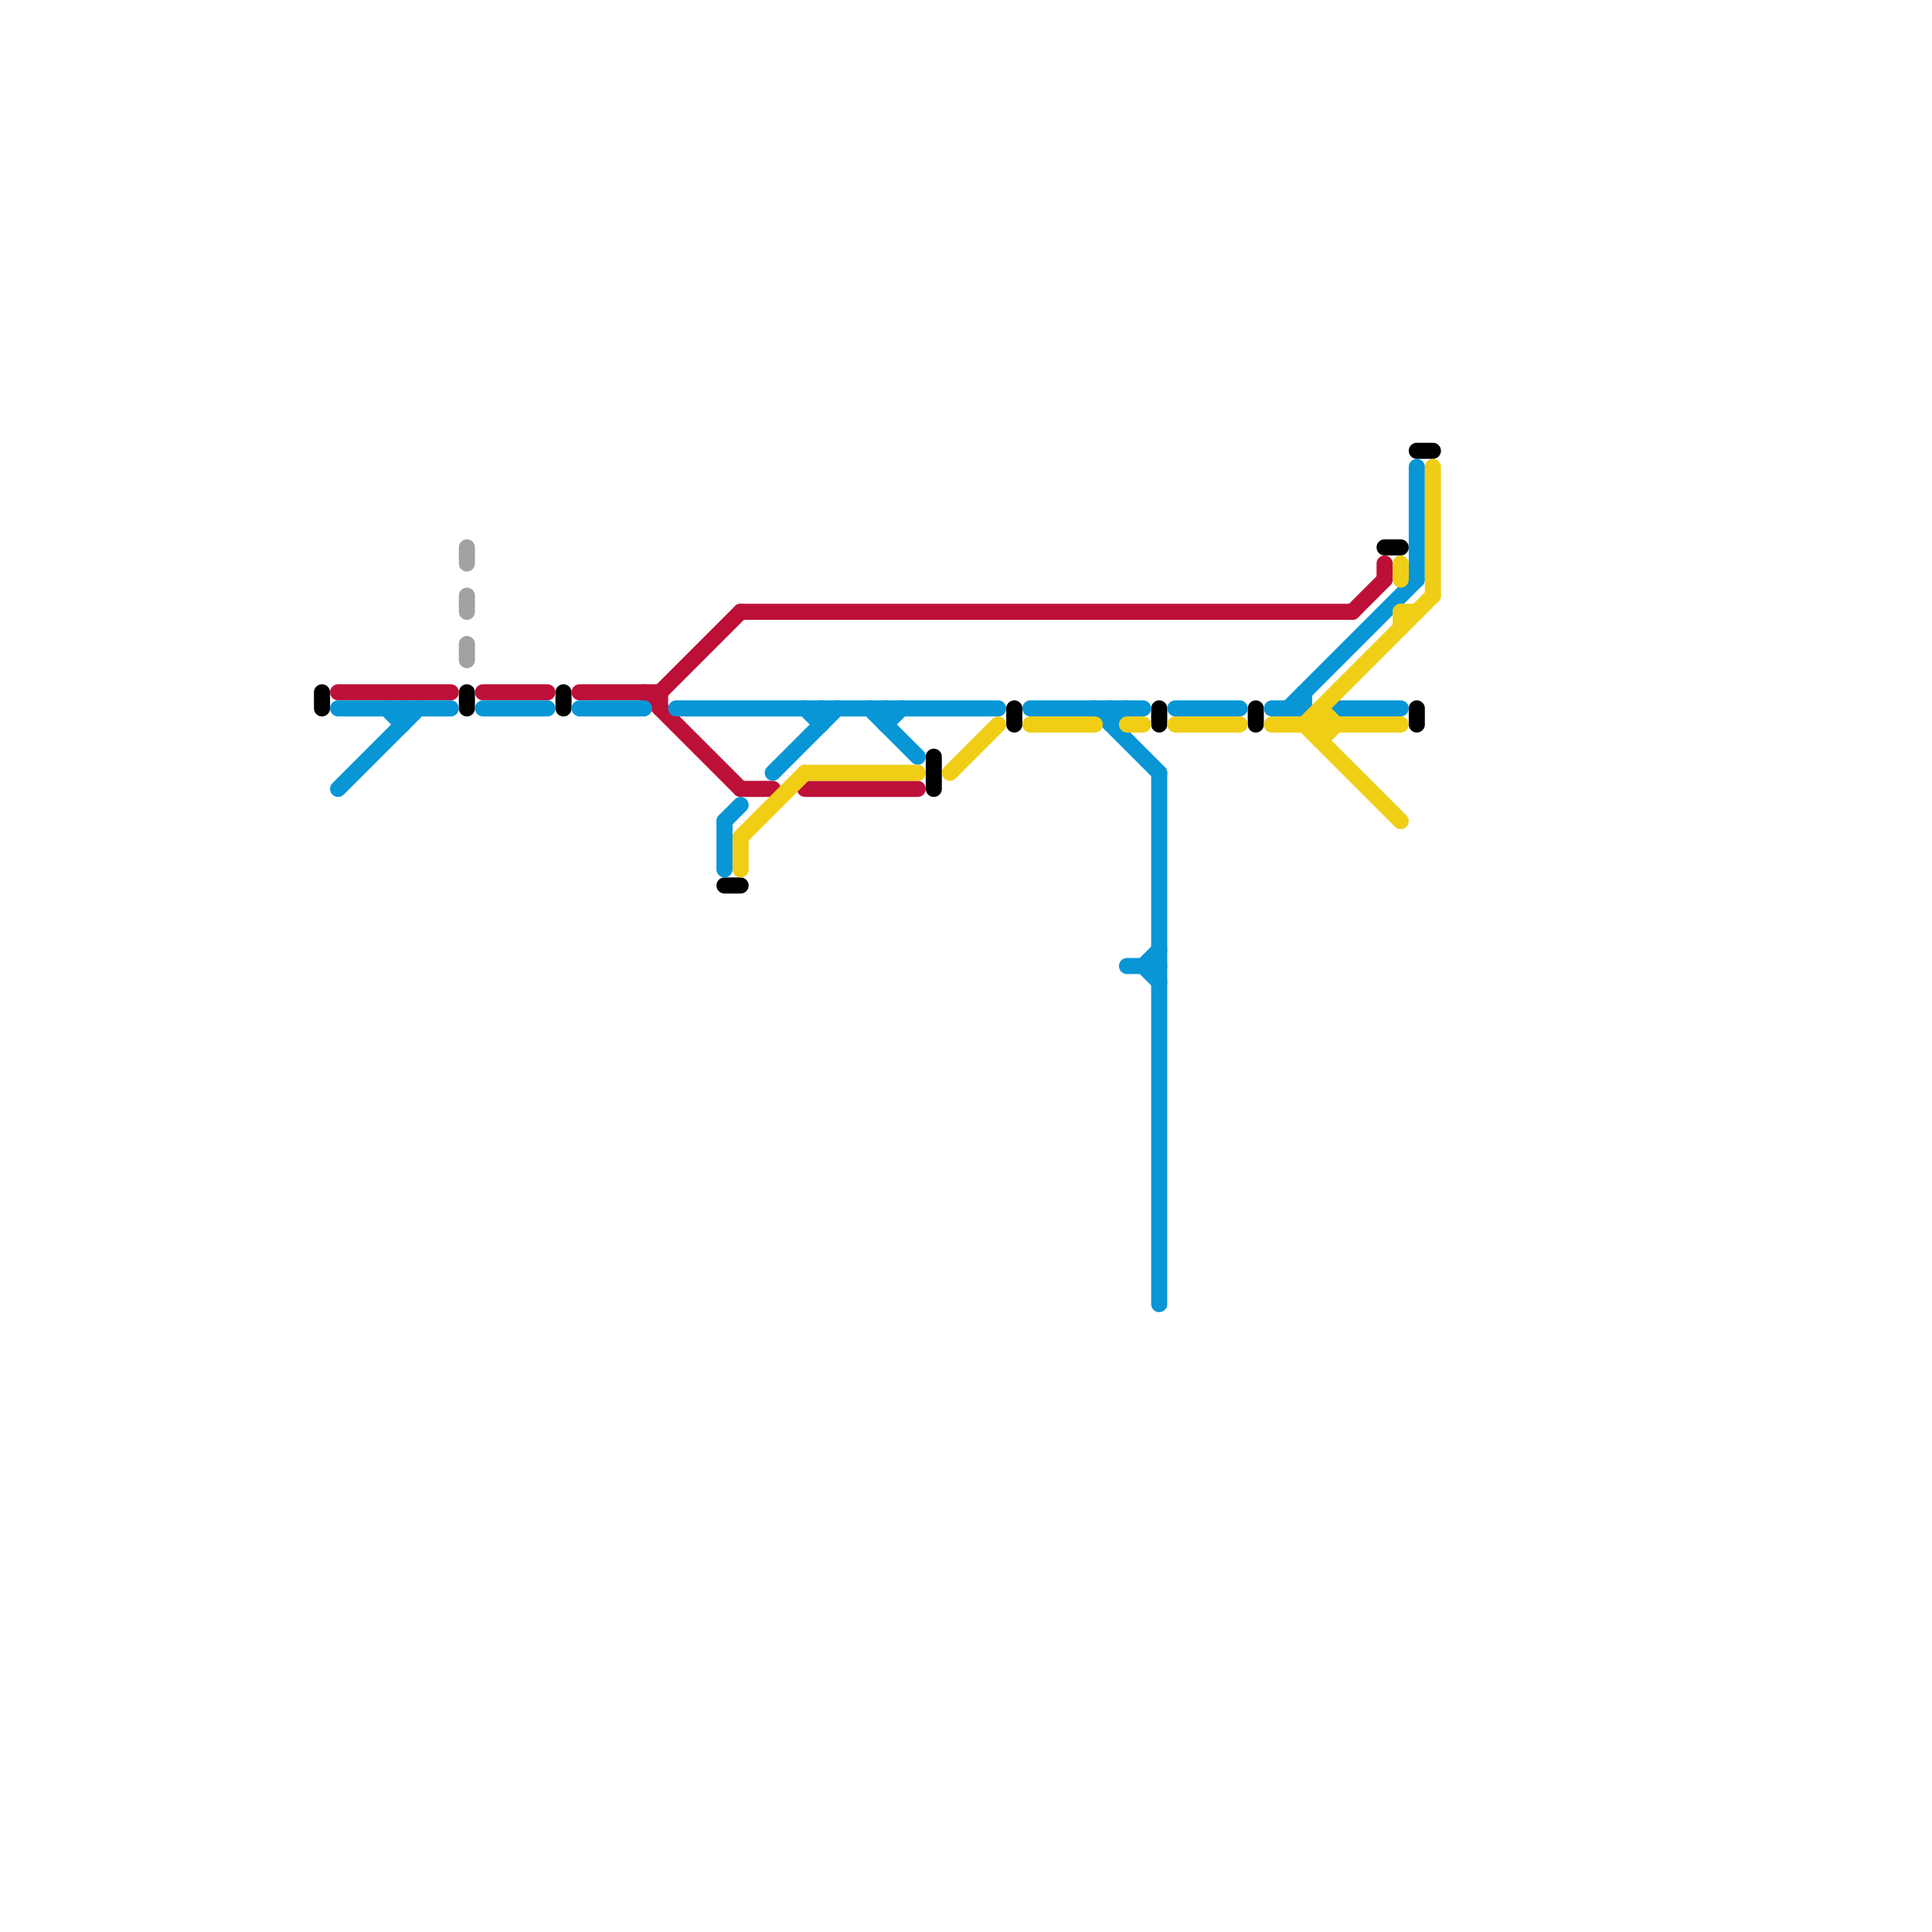 
<svg version="1.1" xmlns="http://www.w3.org/2000/svg" viewBox="0 0 120 120">
<style>text { font: 1px Helvetica; font-weight: 600; white-space: pre; dominant-baseline: central; } line { stroke-width: 1; fill: none; stroke-linecap: round; stroke-linejoin: round; } .c0 { stroke: #000000 } .c1 { stroke: #bd1038 } .c2 { stroke: #0896d7 } .c3 { stroke: #a2a2a2 } .c4 { stroke: #f0ce15 }</style><defs><g id="wm-xf"><circle r="1.2" fill="#000"/><circle r="0.9" fill="#fff"/><circle r="0.6" fill="#000"/><circle r="0.3" fill="#fff"/></g><g id="wm"><circle r="0.6" fill="#000"/><circle r="0.3" fill="#fff"/></g></defs><line class="c0" x1="78" y1="44" x2="78" y2="45"/><line class="c0" x1="45" y1="55" x2="46" y2="55"/><line class="c0" x1="58" y1="47" x2="58" y2="49"/><line class="c0" x1="20" y1="43" x2="20" y2="44"/><line class="c0" x1="88" y1="44" x2="88" y2="45"/><line class="c0" x1="72" y1="44" x2="72" y2="45"/><line class="c0" x1="29" y1="43" x2="29" y2="44"/><line class="c0" x1="63" y1="44" x2="63" y2="45"/><line class="c0" x1="86" y1="34" x2="87" y2="34"/><line class="c0" x1="35" y1="43" x2="35" y2="44"/><line class="c0" x1="88" y1="28" x2="89" y2="28"/><line class="c1" x1="36" y1="43" x2="41" y2="43"/><line class="c1" x1="41" y1="43" x2="46" y2="38"/><line class="c1" x1="46" y1="49" x2="48" y2="49"/><line class="c1" x1="40" y1="43" x2="46" y2="49"/><line class="c1" x1="50" y1="49" x2="57" y2="49"/><line class="c1" x1="30" y1="43" x2="34" y2="43"/><line class="c1" x1="21" y1="43" x2="28" y2="43"/><line class="c1" x1="86" y1="35" x2="86" y2="36"/><line class="c1" x1="84" y1="38" x2="86" y2="36"/><line class="c1" x1="41" y1="43" x2="41" y2="44"/><line class="c1" x1="46" y1="38" x2="84" y2="38"/><line class="c2" x1="72" y1="48" x2="72" y2="81"/><line class="c2" x1="30" y1="44" x2="34" y2="44"/><line class="c2" x1="83" y1="44" x2="87" y2="44"/><line class="c2" x1="24" y1="44" x2="25" y2="45"/><line class="c2" x1="42" y1="44" x2="62" y2="44"/><line class="c2" x1="48" y1="48" x2="52" y2="44"/><line class="c2" x1="36" y1="44" x2="40" y2="44"/><line class="c2" x1="79" y1="44" x2="81" y2="44"/><line class="c2" x1="55" y1="45" x2="56" y2="44"/><line class="c2" x1="45" y1="51" x2="46" y2="50"/><line class="c2" x1="81" y1="43" x2="81" y2="44"/><line class="c2" x1="45" y1="51" x2="45" y2="54"/><line class="c2" x1="69" y1="45" x2="70" y2="44"/><line class="c2" x1="50" y1="44" x2="51" y2="45"/><line class="c2" x1="71" y1="60" x2="72" y2="59"/><line class="c2" x1="88" y1="29" x2="88" y2="36"/><line class="c2" x1="69" y1="44" x2="69" y2="45"/><line class="c2" x1="70" y1="60" x2="72" y2="60"/><line class="c2" x1="25" y1="44" x2="25" y2="45"/><line class="c2" x1="21" y1="49" x2="26" y2="44"/><line class="c2" x1="54" y1="44" x2="57" y2="47"/><line class="c2" x1="55" y1="44" x2="55" y2="45"/><line class="c2" x1="71" y1="60" x2="72" y2="61"/><line class="c2" x1="51" y1="44" x2="51" y2="45"/><line class="c2" x1="21" y1="44" x2="28" y2="44"/><line class="c2" x1="68" y1="44" x2="72" y2="48"/><line class="c2" x1="64" y1="44" x2="71" y2="44"/><line class="c2" x1="73" y1="44" x2="77" y2="44"/><line class="c2" x1="80" y1="44" x2="88" y2="36"/><line class="c3" x1="29" y1="37" x2="29" y2="38"/><line class="c3" x1="29" y1="34" x2="29" y2="35"/><line class="c3" x1="29" y1="40" x2="29" y2="41"/><line class="c4" x1="82" y1="44" x2="82" y2="46"/><line class="c4" x1="46" y1="52" x2="50" y2="48"/><line class="c4" x1="82" y1="44" x2="83" y2="45"/><line class="c4" x1="87" y1="38" x2="87" y2="39"/><line class="c4" x1="79" y1="45" x2="87" y2="45"/><line class="c4" x1="87" y1="38" x2="88" y2="38"/><line class="c4" x1="73" y1="45" x2="77" y2="45"/><line class="c4" x1="46" y1="52" x2="46" y2="54"/><line class="c4" x1="87" y1="35" x2="87" y2="36"/><line class="c4" x1="64" y1="45" x2="68" y2="45"/><line class="c4" x1="89" y1="29" x2="89" y2="37"/><line class="c4" x1="81" y1="45" x2="89" y2="37"/><line class="c4" x1="70" y1="45" x2="71" y2="45"/><line class="c4" x1="50" y1="48" x2="57" y2="48"/><line class="c4" x1="81" y1="45" x2="87" y2="51"/><line class="c4" x1="82" y1="46" x2="83" y2="45"/><line class="c4" x1="59" y1="48" x2="62" y2="45"/>
</svg>
